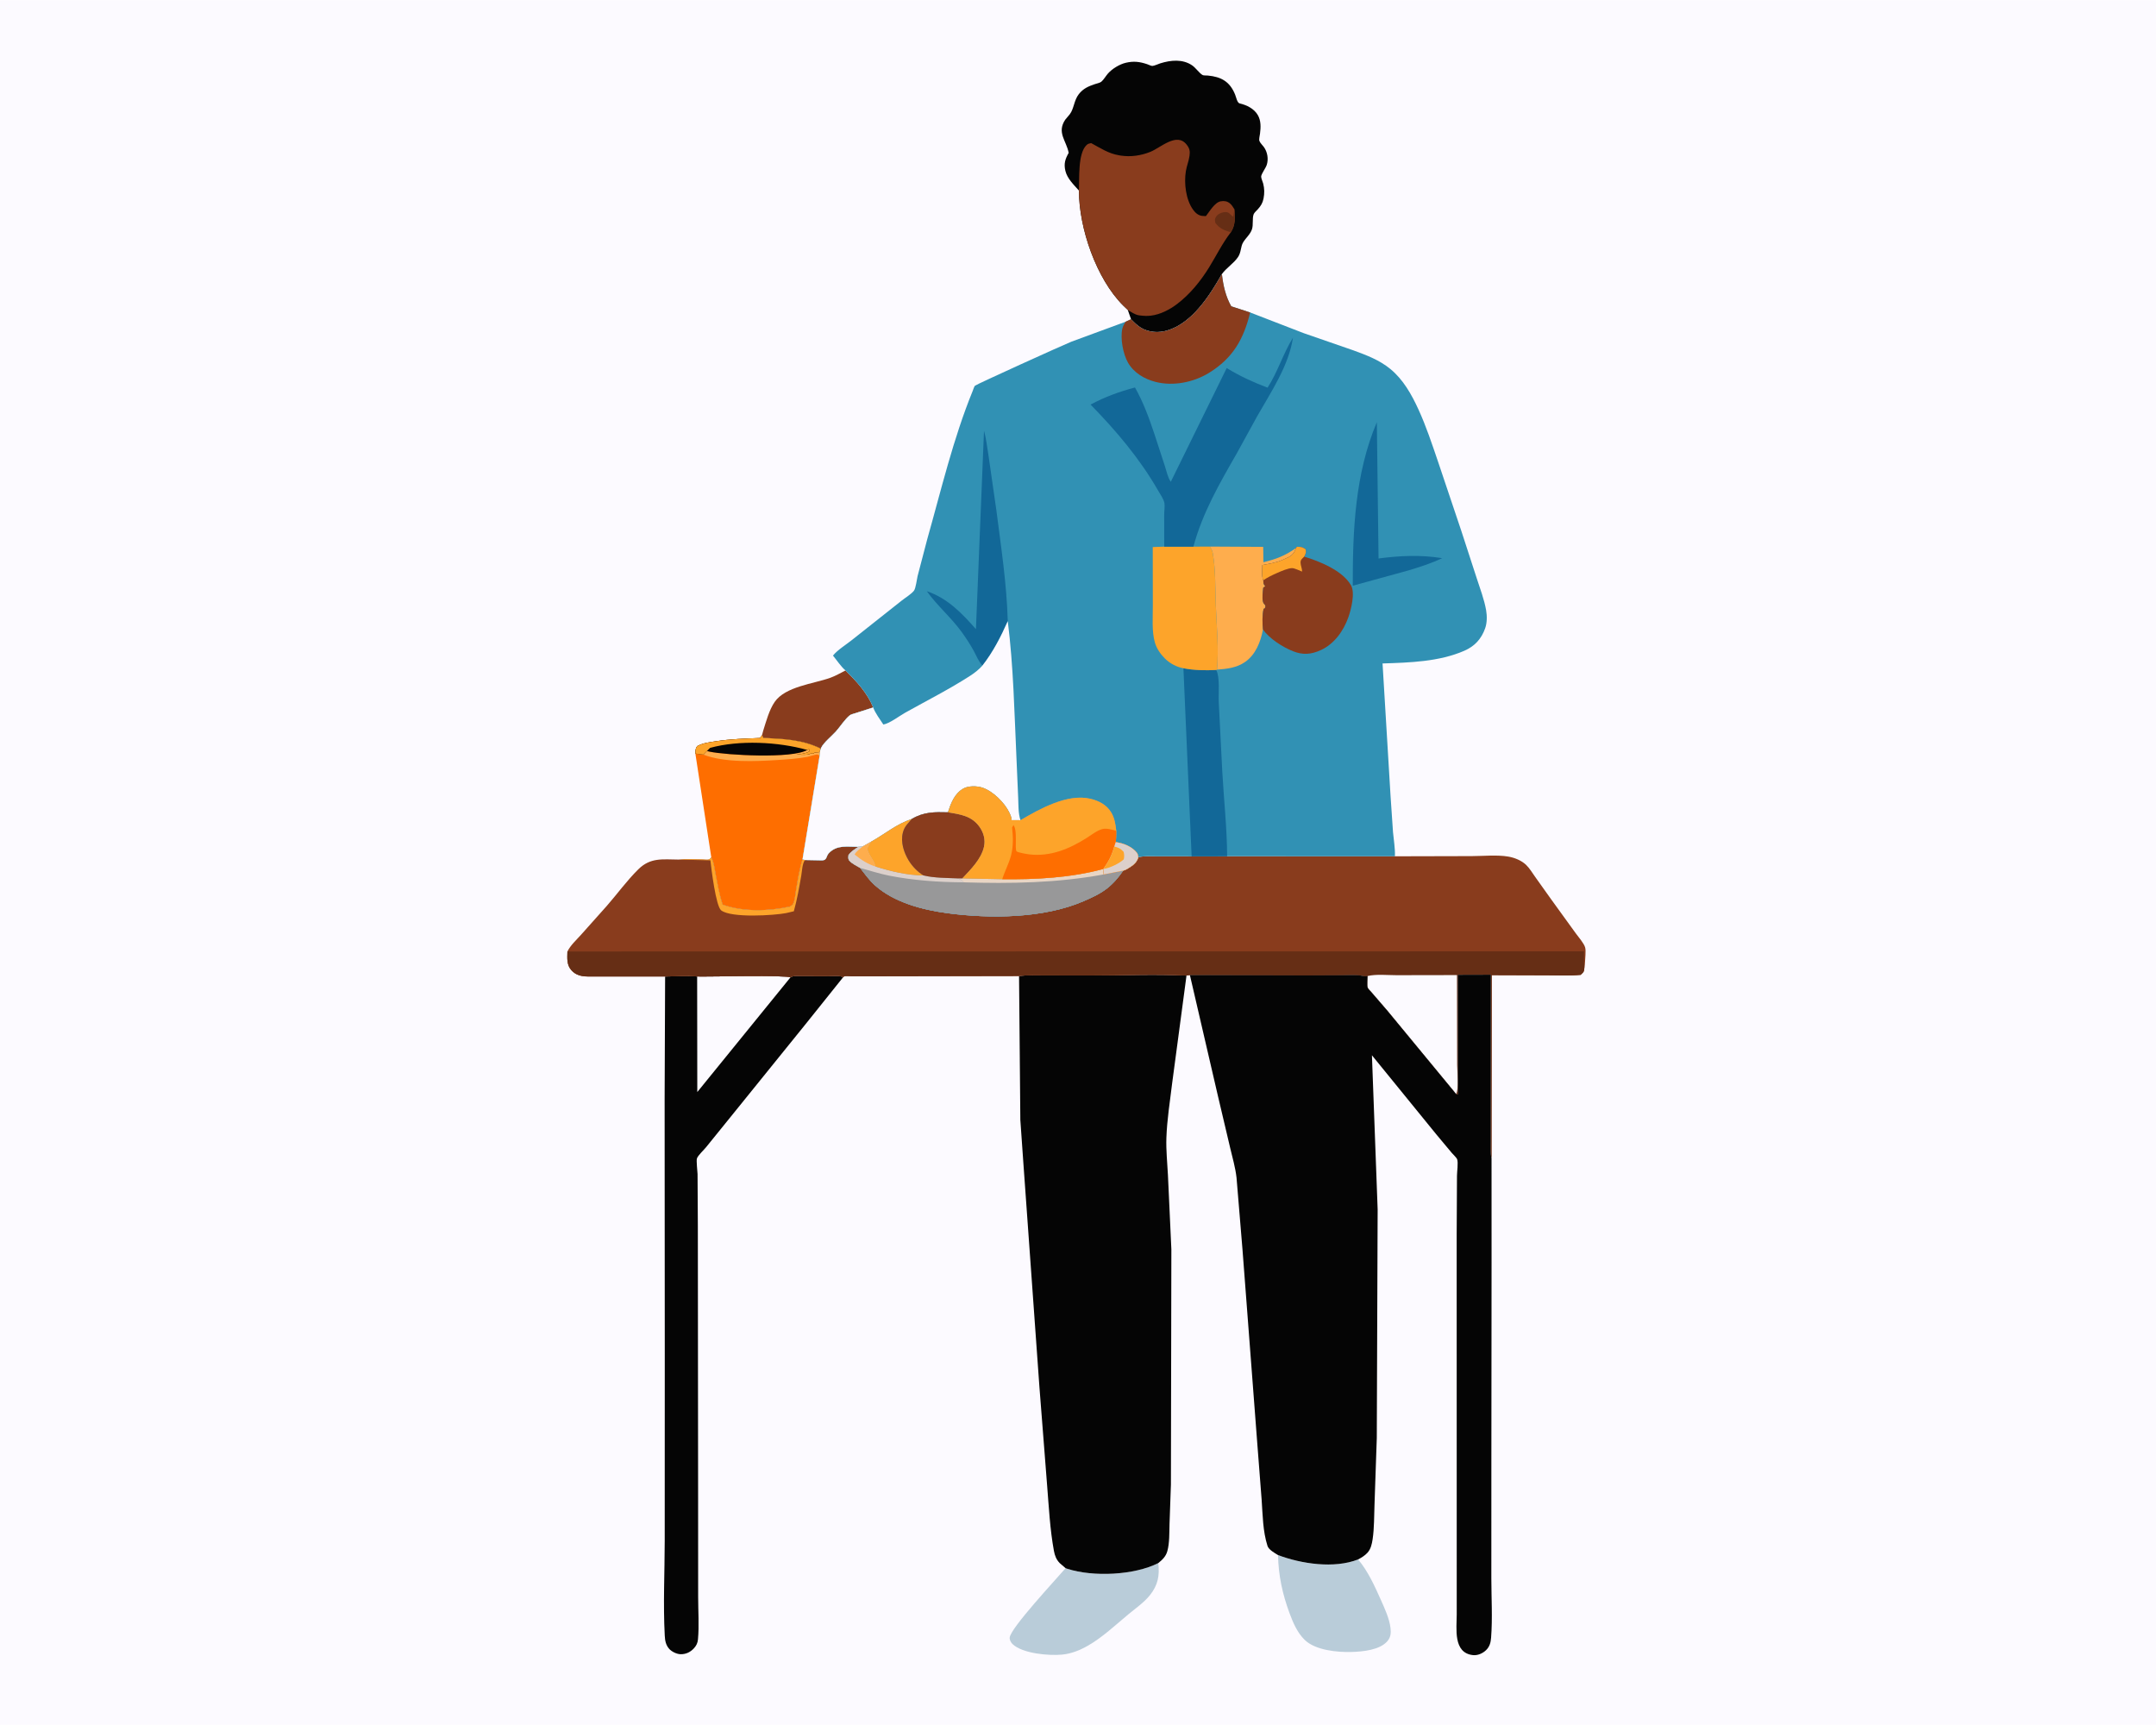 <svg version="1.1" xmlns="http://www.w3.org/2000/svg" style="display: block;" viewBox="0 0 2048 1638" width="1280" height="1024">
<path transform="translate(0,0)" fill="rgb(252,250,255)" d="M -0 -0 L 2048 0 L 2048 1638 L -0 1638 L -0 -0 z"/>
<path transform="translate(0,0)" fill="rgb(137,60,29)" d="M 803.153 636.592 C 813.677 647.063 823.769 657.771 829.455 671.753 L 812.616 677.152 C 811.278 677.614 808.311 678.317 807.32 679.1 C 802.657 682.786 798.129 689.936 794.06 694.5 C 790.32 698.696 782.271 705.211 780.005 710.062 L 779.767 710.869 C 762.084 702.148 744.436 701.632 725.107 700.632 L 723.831 698.062 L 725.067 693.5 C 727.839 684.801 730.663 674.06 735.857 666.512 C 745.973 651.809 772.693 649.309 788.629 643.597 C 793.595 641.817 798.46 639 803.153 636.592 z"/>
<path transform="translate(0,0)" fill="rgb(185,204,217)" d="M 1012.21 1489.26 L 1014.08 1489.9 C 1038.57 1497.7 1077.25 1496 1100.26 1484.41 C 1101.64 1496.39 1099.95 1505.31 1092.31 1514.91 C 1086.86 1521.76 1078.4 1527.6 1071.65 1533.23 C 1059.72 1543.17 1046.98 1555.14 1033.5 1562.81 C 1025.75 1567.22 1017.8 1570.46 1008.89 1571.34 C 996.551 1572.55 971.415 1570.44 961.836 1561.37 C 960.291 1559.91 958.923 1557.33 959.104 1555.18 C 959.868 1546.12 1003.3 1499.7 1012.21 1489.26 z"/>
<path transform="translate(0,0)" fill="rgb(185,204,217)" d="M 1214.02 1476.81 C 1236.2 1485.17 1267.35 1489.86 1290.04 1480.96 C 1299.39 1491.84 1305.98 1506.59 1311.79 1519.6 C 1315.42 1527.73 1319.79 1537.18 1320.85 1546.07 C 1321.4 1550.76 1321.11 1554.84 1317.9 1558.57 C 1310.61 1567.04 1294.56 1568.48 1284.13 1568.82 C 1270.5 1569.26 1249.48 1567.28 1239.28 1557.31 C 1232.37 1550.55 1228.29 1541.06 1224.99 1532.15 C 1218.27 1513.97 1214.37 1496.22 1214.02 1476.81 z"/>
<path transform="translate(0,0)" fill="rgb(254,110,0)" d="M 723.831 698.062 L 725.107 700.632 C 744.436 701.632 762.084 702.148 779.767 710.869 L 779.056 712.837 L 778.653 717.746 L 778.53 717.796 L 762.337 815.931 C 759.449 825.106 757.91 834.869 756.281 844.338 C 755.618 848.192 755.146 855.125 753.226 858.5 C 752.843 859.173 751.155 860.271 750.5 860.831 C 730.12 865.238 706.387 866.092 686.479 859.021 C 683.229 849.528 681.662 839.454 679.682 829.635 C 678.789 825.206 678.253 819.705 676.355 815.61 L 675.679 814.221 L 660.534 715.53 C 660.714 712.511 660.467 711.042 662.187 708.5 C 667.777 705.422 673.99 704.775 680.211 703.819 C 694.179 701.672 707.925 701.33 721.995 700.744 L 723.831 698.062 z"/>
<path transform="translate(0,0)" fill="rgb(254,173,77)" d="M 766.804 712.093 L 768.602 711.256 L 768.669 713.628 C 764.855 715.664 760.722 715.917 756.5 716.51 C 759.443 716.508 768.198 717.294 770 715.51 C 772.029 715.503 772.497 715.998 774 714.51 L 777.914 714.268 L 779.056 712.837 L 778.653 717.746 L 778.53 717.796 C 777.853 717.344 777.28 716.672 776.5 716.439 C 775.548 716.154 768.443 718.43 767 718.693 C 757.892 720.359 748.131 721.055 738.917 721.641 C 717.589 722.996 688.338 724.352 668.149 716.551 L 671.548 713.064 L 673.722 713.651 C 690.206 717.173 752.873 720.523 766.804 712.093 z"/>
<path transform="translate(0,0)" fill="rgb(5,5,5)" d="M 723.831 698.062 L 725.107 700.632 C 744.436 701.632 762.084 702.148 779.767 710.869 L 779.056 712.837 L 777.914 714.268 L 774 714.51 C 772.497 715.998 772.029 715.503 770 715.51 C 768.198 717.294 759.443 716.508 756.5 716.51 C 760.722 715.917 764.855 715.664 768.669 713.628 L 768.602 711.256 L 766.804 712.093 C 752.873 720.523 690.206 717.173 673.722 713.651 L 671.548 713.064 L 668.149 716.551 L 660.534 715.53 C 660.714 712.511 660.467 711.042 662.187 708.5 C 667.777 705.422 673.99 704.775 680.211 703.819 C 694.179 701.672 707.925 701.33 721.995 700.744 L 723.831 698.062 z"/>
<path transform="translate(0,0)" fill="rgb(253,164,42)" d="M 723.831 698.062 L 725.107 700.632 C 744.436 701.632 762.084 702.148 779.767 710.869 L 779.056 712.837 L 777.914 714.268 L 774 714.51 C 772.497 715.998 772.029 715.503 770 715.51 C 768.198 717.294 759.443 716.508 756.5 716.51 C 760.722 715.917 764.855 715.664 768.669 713.628 L 768.602 711.256 L 766.804 712.093 C 739.215 704.358 702.339 702.49 674.5 710.138 L 671.548 713.064 L 668.149 716.551 L 660.534 715.53 C 660.714 712.511 660.467 711.042 662.187 708.5 C 667.777 705.422 673.99 704.775 680.211 703.819 C 694.179 701.672 707.925 701.33 721.995 700.744 L 723.831 698.062 z"/>
<path transform="translate(0,0)" fill="rgb(5,5,5)" d="M 750.834 928.143 C 753.928 926.101 758.205 926.761 761.807 926.786 L 786.631 926.891 C 790.077 926.904 795.25 926.298 798.482 927.039 C 799.706 927.319 799.883 927.509 800.817 928.08 L 765.252 972.5 L 697.324 1056.54 L 670.71 1089.42 C 668.483 1092.14 663.395 1096.84 662.093 1099.89 C 661.217 1101.94 662.558 1112.2 662.614 1114.87 L 662.884 1163.62 L 663.145 1431.64 L 663.183 1516.58 C 663.177 1529.78 664.197 1543.86 663.002 1556.96 C 662.699 1560.28 661.449 1562.87 659.199 1565.32 C 655.809 1569 651.561 1571.06 646.5 1570.96 C 642.852 1570.89 638.094 1568.6 635.693 1565.91 C 632.405 1562.22 631.705 1557.98 631.453 1553.25 C 629.867 1523.55 631.386 1493 631.425 1463.22 L 631.475 1285.6 L 631.335 1043.82 L 631.802 927.276 C 641.671 927.213 652.468 926.25 662.23 927.261 C 672.972 927.585 747.46 925.738 750.834 928.143 z"/>
<path transform="translate(0,0)" fill="rgb(252,250,255)" d="M 662.23 927.261 C 672.972 927.585 747.46 925.738 750.834 928.143 L 662.365 1037.03 L 662.23 927.261 z"/>
<path transform="translate(0,0)" fill="rgb(5,5,5)" d="M 1024.9 180.833 C 1020 175.275 1013.73 169.404 1012 162.013 C 1010.4 155.186 1011.83 150.877 1015.14 145 C 1013.07 133.539 1003.63 125.832 1011.86 113.5 L 1016.26 108.23 C 1020.22 102.964 1020.16 95.141 1024.73 89.277 C 1028.94 83.888 1033.78 81.799 1040.03 79.706 C 1041.6 79.179 1044.92 78.459 1046.12 77.457 C 1048.38 75.575 1050.47 71.873 1052.51 69.58 C 1056.53 65.038 1063.52 60.794 1069.45 59.413 C 1076.85 57.689 1082.45 58.368 1089.6 60.732 C 1090.67 61.086 1093.53 62.479 1094.54 62.431 C 1096.57 62.335 1100.07 60.614 1102.21 59.947 C 1112.05 56.874 1123.33 55.708 1132.38 61.853 C 1135.85 64.203 1139.28 69.397 1142.45 71.124 C 1143.25 71.559 1146.32 71.452 1147.38 71.552 C 1160.01 72.746 1168.28 77.275 1173.25 89.659 C 1174.15 91.901 1175.25 97.475 1177.48 97.991 C 1184.18 99.543 1191.2 102.903 1194.8 109.097 C 1197.94 114.505 1197.66 120.781 1196.89 126.743 C 1196.67 128.503 1195.76 131.908 1196.29 133.585 C 1196.86 135.407 1199.35 137.788 1200.51 139.37 C 1203.97 144.09 1205.11 150.82 1203.28 156.441 C 1202.28 159.518 1198.2 164.814 1197.97 167.439 C 1197.85 168.815 1199.51 172.618 1199.91 174.137 C 1201.15 178.94 1201.2 183.392 1200.26 188.261 C 1199.43 192.55 1197.8 195.206 1194.94 198.422 C 1193.81 199.687 1191.39 201.787 1190.83 203.339 C 1189.39 207.3 1190.66 213.181 1189.27 217.494 C 1187.69 222.411 1183.37 225.766 1180.82 230.068 C 1178.41 234.131 1179.09 239.315 1176.06 243.867 C 1171.92 250.061 1165.03 254.087 1160.69 260.113 C 1149.16 280.501 1132.35 306.962 1108.39 313.832 C 1100.34 316.137 1091.2 315.52 1083.93 311.237 C 1080.39 309.155 1077.23 305.876 1074.37 302.975 L 1071.28 294.149 L 1066.78 289.854 C 1041.37 264.433 1024.89 216.437 1024.9 180.833 z"/>
<path transform="translate(0,0)" fill="rgb(137,60,29)" d="M 1024.9 180.833 C 1025.37 169.951 1023.71 145.538 1032.11 137.595 C 1033.59 136.19 1034.5 136.173 1036.5 135.72 C 1045.36 140.46 1052.91 145.643 1063 147.298 L 1064.52 147.556 C 1074 149.04 1083.85 147.607 1092.71 144.036 C 1102.53 140.084 1117.71 125.218 1127.1 137.045 C 1130.01 140.703 1130.57 143.21 1129.93 147.822 C 1129.25 152.718 1127.27 157.406 1126.47 162.3 C 1124.6 173.656 1126.36 189.267 1133.24 198.874 C 1135.35 201.83 1138.13 204.394 1141.86 204.863 L 1145.5 205.063 C 1148.89 200.807 1153.86 192.015 1159.53 191.003 C 1162.8 190.422 1165.59 190.835 1168.16 192.867 C 1170.07 194.37 1171.33 196.599 1172.62 198.622 C 1173.2 206.491 1173.65 213.519 1169.14 220.467 C 1161.04 230.957 1155.46 242.535 1148.53 253.747 C 1140.5 266.746 1130.43 279.205 1118.19 288.5 C 1111.09 293.895 1102.21 298.512 1093.28 299.596 C 1089.73 300.027 1086.51 299.867 1082.97 299.408 L 1081.82 299.268 C 1078.07 298.697 1074.48 296.105 1071.28 294.149 L 1066.78 289.854 C 1041.37 264.433 1024.89 216.437 1024.9 180.833 z"/>
<path transform="translate(0,0)" fill="rgb(102,46,21)" d="M 1172.62 198.622 C 1173.2 206.491 1173.65 213.519 1169.14 220.467 C 1162.7 218.388 1158.81 217.142 1154.49 211.507 C 1154.04 208.768 1153.62 208.075 1155.16 205.637 C 1156.7 203.211 1159.48 201.942 1162.23 201.411 C 1167.65 200.369 1167.88 203.496 1171.5 205.644 L 1172.62 198.622 z"/>
<path transform="translate(0,0)" fill="rgb(5,5,5)" d="M 968.002 926.823 C 976.163 925.76 984.954 926.215 993.193 926.217 L 1035.62 926.27 C 1065.88 926.315 1096.89 924.813 1127.07 926.381 L 1113.4 1028.89 C 1111.33 1045.89 1108.56 1063.41 1107.96 1080.5 C 1107.55 1092.24 1108.83 1103.95 1109.42 1115.66 L 1112.69 1186.42 L 1112.27 1409.66 L 1110.93 1447.46 C 1110.68 1455.5 1111.03 1465.31 1108.87 1473.04 C 1107.43 1478.2 1104.22 1481.16 1100.26 1484.41 C 1077.25 1496 1038.57 1497.7 1014.08 1489.9 L 1012.21 1489.26 L 1006.6 1484.4 C 1003.38 1481.07 1001.97 1477.32 1001.14 1472.85 C 997.382 1452.57 996.328 1431.27 994.671 1410.73 L 987.359 1317.19 L 972.339 1107.76 L 969.226 1063.51 L 968.002 926.823 z"/>
<path transform="translate(0,0)" fill="rgb(137,60,29)" d="M 764.691 816.64 L 780.957 816.944 C 785.87 816.853 784.397 813.145 787.495 809.954 C 795.252 801.964 805.21 804.152 815.432 804.109 C 812.108 806.401 808.165 808.531 805.99 812 C 805.885 813.989 805.411 815.516 806.76 817.199 C 808.914 819.888 814.046 822.376 817.07 824.151 C 821.422 829.792 825.738 835.866 831.054 840.633 C 849.337 857.023 876.501 864.056 900.273 867.183 C 940.602 872.49 991.283 872.154 1029.15 855.8 C 1036.77 852.507 1044.62 848.976 1051.24 843.888 C 1057.51 839.067 1062.47 833.176 1066.95 826.713 C 1068.51 826.326 1069.73 825.669 1071.1 824.855 C 1075.52 822.23 1079.94 819.293 1081.27 814.031 L 1081.6 813.955 C 1087.26 812.533 1093.66 813.119 1099.47 813.11 L 1131.94 813.131 L 1165.66 813.056 L 1325.04 813.113 L 1398.04 812.934 C 1408.96 812.901 1422.05 811.557 1432.76 813.39 C 1438.67 814.401 1445.17 817.024 1449.6 821.206 C 1452.9 824.319 1455.69 829.066 1458.34 832.761 L 1473.68 854.281 L 1496.84 886.273 C 1499.32 889.684 1504.69 895.806 1505.75 899.734 C 1506.68 903.172 1505.68 910.158 1505.6 913.919 C 1505.56 915.501 1505.43 916.721 1505.08 918.242 C 1504.69 922.682 1504.76 922.699 1501.5 925.72 C 1491.3 926.75 1480.73 926.192 1470.47 926.166 L 1417 925.995 L 1416.78 1099.54 C 1415.53 1094.61 1416.06 1088.9 1416.05 1083.81 L 1416.05 1054.51 L 1416.2 925.557 L 1384.78 925.645 L 1384.91 1039.44 L 1383.18 1038.9 L 1317.9 959.787 L 1302.94 942.451 C 1302.06 941.385 1299.57 939.022 1299.18 937.823 C 1298.36 935.362 1299.1 929.64 1299.07 926.827 C 1297.29 927.023 1296.29 927.1 1294.51 926.696 C 1288.48 925.327 1281.03 926.037 1274.81 926.053 L 1240.08 926.209 L 1130.29 925.907 L 1127.07 926.381 C 1096.89 924.813 1065.88 926.315 1035.62 926.27 L 993.193 926.217 C 984.954 926.215 976.163 925.76 968.002 926.823 L 834.175 927.068 L 808.726 927.074 C 807.412 927.081 802.95 926.671 802 927.109 C 801.537 927.323 801.211 927.756 800.817 928.08 C 799.883 927.509 799.706 927.319 798.482 927.039 C 795.25 926.298 790.077 926.904 786.631 926.891 L 761.807 926.786 C 758.205 926.761 753.928 926.101 750.834 928.143 C 747.46 925.738 672.972 927.585 662.23 927.261 C 652.468 926.25 641.671 927.213 631.802 927.276 L 564.247 927.304 C 556.047 927.264 548.839 927.987 542.791 921.353 C 538.166 916.28 538.825 909.873 538.986 903.521 C 541.869 897.675 547.473 892.594 551.822 887.758 L 576.327 860.308 C 586.402 848.79 595.447 836.221 606.354 825.46 C 617.916 814.053 629.435 816.094 644.545 816.209 C 651.815 815.554 659.568 816.081 666.894 816.112 C 668.395 816.118 672.442 816.627 673.5 816.141 C 674.38 815.737 674.953 814.861 675.679 814.221 L 676.355 815.61 C 678.253 819.705 678.789 825.206 679.682 829.635 C 681.662 839.454 683.229 849.528 686.479 859.021 C 706.387 866.092 730.12 865.238 750.5 860.831 C 751.155 860.271 752.843 859.173 753.226 858.5 C 755.146 855.125 755.618 848.192 756.281 844.338 C 757.91 834.869 759.449 825.106 762.337 815.931 L 764.691 816.64 z"/>
<path transform="translate(0,0)" fill="rgb(253,164,42)" d="M 675.679 814.221 L 676.355 815.61 C 678.253 819.705 678.789 825.206 679.682 829.635 C 681.662 839.454 683.229 849.528 686.479 859.021 C 706.387 866.092 730.12 865.238 750.5 860.831 C 751.155 860.271 752.843 859.173 753.226 858.5 C 755.146 855.125 755.618 848.192 756.281 844.338 C 757.91 834.869 759.449 825.106 762.337 815.931 L 764.691 816.64 C 762.087 819.551 761.792 827.679 761.108 831.604 C 759.14 842.894 757.142 854.281 754.071 865.326 L 746.841 867.033 C 735.242 869.306 694.622 871.874 685.045 864.458 C 679.99 860.543 675.656 824.665 674.809 816.941 L 644.545 816.209 C 651.815 815.554 659.568 816.081 666.894 816.112 C 668.395 816.118 672.442 816.627 673.5 816.141 C 674.38 815.737 674.953 814.861 675.679 814.221 z"/>
<path transform="translate(0,0)" fill="rgb(102,46,21)" d="M 538.986 903.521 L 1504.63 903.38 C 1504.71 908.264 1504.48 913.407 1505.08 918.242 C 1504.69 922.682 1504.76 922.699 1501.5 925.72 C 1491.3 926.75 1480.73 926.192 1470.47 926.166 L 1417 925.995 L 1416.78 1099.54 C 1415.53 1094.61 1416.06 1088.9 1416.05 1083.81 L 1416.05 1054.51 L 1416.2 925.557 L 1384.78 925.645 L 1384.91 1039.44 L 1383.18 1038.9 L 1317.9 959.787 L 1302.94 942.451 C 1302.06 941.385 1299.57 939.022 1299.18 937.823 C 1298.36 935.362 1299.1 929.64 1299.07 926.827 C 1297.29 927.023 1296.29 927.1 1294.51 926.696 C 1288.48 925.327 1281.03 926.037 1274.81 926.053 L 1240.08 926.209 L 1130.29 925.907 L 1127.07 926.381 C 1096.89 924.813 1065.88 926.315 1035.62 926.27 L 993.193 926.217 C 984.954 926.215 976.163 925.76 968.002 926.823 L 834.175 927.068 L 808.726 927.074 C 807.412 927.081 802.95 926.671 802 927.109 C 801.537 927.323 801.211 927.756 800.817 928.08 C 799.883 927.509 799.706 927.319 798.482 927.039 C 795.25 926.298 790.077 926.904 786.631 926.891 L 761.807 926.786 C 758.205 926.761 753.928 926.101 750.834 928.143 C 747.46 925.738 672.972 927.585 662.23 927.261 C 652.468 926.25 641.671 927.213 631.802 927.276 L 564.247 927.304 C 556.047 927.264 548.839 927.987 542.791 921.353 C 538.166 916.28 538.825 909.873 538.986 903.521 z"/>
<path transform="translate(0,0)" fill="rgb(252,250,255)" d="M 1299.07 926.827 C 1307.37 924.858 1318.11 926.051 1326.69 926.041 L 1384 925.936 L 1384.16 1011.38 C 1384.17 1017.04 1385.92 1034.49 1383.18 1038.9 L 1317.9 959.787 L 1302.94 942.451 C 1302.06 941.385 1299.57 939.022 1299.18 937.823 C 1298.36 935.362 1299.1 929.64 1299.07 926.827 z"/>
<path transform="translate(0,0)" fill="rgb(5,5,5)" d="M 1383.18 1038.9 L 1384.91 1039.44 L 1384.78 925.645 L 1416.2 925.557 L 1416.05 1054.51 L 1416.05 1083.81 C 1416.06 1088.9 1415.53 1094.61 1416.78 1099.54 L 1416.83 1100.1 L 1416.85 1198.89 L 1416.67 1385.43 L 1416.63 1498.68 C 1416.66 1517.29 1417.83 1536.79 1416.4 1555.32 C 1416.05 1559.96 1415.02 1563.83 1411.55 1567.18 C 1408.42 1570.19 1403.64 1572.29 1399.25 1571.83 C 1380.09 1569.82 1383.78 1546.43 1383.76 1533.13 L 1383.71 1172.99 L 1384 1116.49 C 1384.03 1112.61 1385.31 1104.07 1384.15 1100.87 C 1383.6 1099.36 1380.13 1096.1 1378.99 1094.73 L 1364.12 1076.93 L 1303.21 1002.11 L 1308.64 1148.5 L 1307.82 1365.66 L 1305.66 1428.74 C 1305.22 1439.59 1305.48 1451.04 1303.86 1461.78 C 1303.18 1466.26 1302.18 1471.03 1299.04 1474.5 C 1296.52 1477.27 1293.34 1479.26 1290.04 1480.96 C 1267.35 1489.86 1236.2 1485.17 1214.02 1476.81 C 1210.88 1474.91 1205.15 1471.7 1204.01 1468.13 C 1199.5 1453.97 1199.49 1438.97 1198.44 1424.19 L 1194.57 1374.27 L 1180.25 1186.6 L 1174.59 1118.37 C 1173.55 1108.87 1170.66 1099.11 1168.49 1089.81 L 1156.98 1041.01 L 1130.29 925.907 L 1240.08 926.209 L 1274.81 926.053 C 1281.03 926.037 1288.48 925.327 1294.51 926.696 C 1296.29 927.1 1297.29 927.023 1299.07 926.827 C 1299.1 929.64 1298.36 935.362 1299.18 937.823 C 1299.57 939.022 1302.06 941.385 1302.94 942.451 L 1317.9 959.787 L 1383.18 1038.9 z"/>
<path transform="translate(0,0)" fill="rgb(49,145,180)" d="M 1160.69 260.113 C 1161.9 270.797 1164.2 281.293 1169.56 290.714 L 1187.54 296.579 L 1238.38 316.226 L 1285.7 332.613 C 1298.22 337.209 1310.18 341.666 1320.65 350.218 C 1332.92 360.244 1340.89 374.482 1347.4 388.685 C 1354.76 404.759 1360.24 421.418 1365.95 438.12 L 1388.1 504 L 1402.65 548.699 C 1405.86 558.578 1409.91 569.217 1411.69 579.461 C 1412.62 584.835 1412.61 591.331 1410.77 596.519 C 1407.19 606.639 1400.85 613.577 1391 617.875 C 1367.06 628.324 1339.03 629.139 1313.29 629.946 L 1320.91 756.038 L 1323.23 790.159 C 1323.91 797.727 1325.33 805.516 1325.04 813.113 L 1165.66 813.056 L 1131.94 813.131 L 1099.47 813.11 C 1093.66 813.119 1087.26 812.533 1081.6 813.955 L 1081.27 814.031 C 1079.94 819.293 1075.52 822.23 1071.1 824.855 C 1069.73 825.669 1068.51 826.326 1066.95 826.713 C 1062.47 833.176 1057.51 839.067 1051.24 843.888 C 1044.62 848.976 1036.77 852.507 1029.15 855.8 C 991.283 872.154 940.602 872.49 900.273 867.183 C 876.501 864.056 849.337 857.023 831.054 840.633 C 825.738 835.866 821.422 829.792 817.07 824.151 C 814.046 822.376 808.914 819.888 806.76 817.199 C 805.411 815.516 805.885 813.989 805.99 812 C 808.165 808.531 812.108 806.401 815.432 804.109 C 805.21 804.152 795.252 801.964 787.495 809.954 C 784.397 813.145 785.87 816.853 780.957 816.944 L 764.691 816.64 L 762.337 815.931 L 778.53 717.796 L 778.653 717.746 L 779.056 712.837 L 779.767 710.869 L 780.005 710.062 C 782.271 705.211 790.32 698.696 794.06 694.5 C 798.129 689.936 802.657 682.786 807.32 679.1 C 808.311 678.317 811.278 677.614 812.616 677.152 L 829.455 671.753 C 823.769 657.771 813.677 647.063 803.153 636.592 C 798.862 633.001 794.899 626.854 791.245 622.48 C 795.488 617.171 803.553 612.205 808.957 607.905 L 856.428 570.326 C 859.666 567.72 865.862 563.959 868.231 560.746 C 869.89 558.496 870.904 550.077 871.617 547.001 L 880.88 511.634 C 894.158 464.699 905.446 416.501 923.905 371.261 C 924.461 369.898 925.205 367.322 926.071 366.188 C 926.928 365.068 1010.03 327.391 1017.72 324.33 L 1069.18 305.401 L 1074.37 302.975 C 1077.23 305.876 1080.39 309.155 1083.93 311.237 C 1091.2 315.52 1100.34 316.137 1108.39 313.832 C 1132.35 306.962 1149.16 280.501 1160.69 260.113 z"/>
<path transform="translate(0,0)" fill="rgb(18,104,152)" d="M 1307.87 400.82 L 1309.5 530.234 C 1330.41 527.52 1349.02 526.665 1369.94 529.925 C 1359.84 534.818 1348.48 538.368 1337.76 541.619 L 1285.01 556.1 C 1284.92 503.556 1287.08 449.909 1307.87 400.82 z"/>
<path transform="translate(0,0)" fill="rgb(18,104,152)" d="M 933.246 631.925 C 929.713 628.403 927.462 622.523 925.022 618.088 C 921.624 611.913 917.79 606.016 913.676 600.298 C 903.628 586.334 890.256 575.161 880.403 561.334 C 900.019 567.957 913.717 582.218 927.054 597.377 L 934.713 409.021 C 936.954 416.833 937.767 425.337 939.115 433.354 L 946.494 484.723 C 951.008 519.968 956.26 554.119 957.287 589.761 C 950.755 604.509 943.224 619.189 933.246 631.925 z"/>
<path transform="translate(0,0)" fill="rgb(254,173,77)" d="M 1149.18 518.931 L 1199.93 519.207 L 1200.13 533.821 C 1212.45 530.768 1220.57 527.726 1230.99 520.385 C 1229.76 524.451 1227.78 527.019 1223.93 529.06 L 1217.74 531.86 C 1211.91 534.305 1205.28 535.364 1199.09 536.513 C 1199.09 540.368 1198.3 547.687 1200.03 550.944 C 1200.19 553.803 1199.88 554.409 1201.85 556.606 L 1199.93 558 C 1199.55 561.833 1198.7 567.818 1199.75 571.5 C 1200.65 574.619 1203.05 573.829 1201.5 577.517 L 1200.32 578.045 C 1198.9 583.72 1199.1 591.908 1199.7 597.736 C 1197.44 609.499 1192.79 621.638 1182.5 628.684 C 1174.59 634.099 1165.32 635.151 1156.03 635.835 C 1157.84 616.156 1155.67 594.543 1154.91 574.732 C 1154.29 558.82 1154.82 540.726 1151.99 525.078 C 1151.58 522.778 1150.54 520.813 1149.18 518.931 z"/>
<path transform="translate(0,0)" fill="rgb(18,104,152)" d="M 1124.14 634.515 C 1134.25 636.506 1145.05 636.659 1155.33 636.139 C 1158.96 643.165 1157.32 658.229 1157.69 666.342 L 1161.07 733 C 1162.57 759.659 1165.54 786.321 1165.66 813.056 L 1131.94 813.131 L 1124.14 634.515 z"/>
<path transform="translate(0,0)" fill="rgb(137,60,29)" d="M 1160.69 260.113 C 1161.9 270.797 1164.2 281.293 1169.56 290.714 L 1187.54 296.579 C 1181.41 321.791 1171.22 339.903 1148.5 353.91 C 1133.87 362.928 1114.49 366.833 1097.7 362.54 C 1087.15 359.843 1077.07 353.934 1071.52 344.297 C 1066.82 336.131 1063.97 321.11 1066.16 311.775 C 1066.69 309.545 1068.06 307.374 1069.18 305.401 L 1074.37 302.975 C 1077.23 305.876 1080.39 309.155 1083.93 311.237 C 1091.2 315.52 1100.34 316.137 1108.39 313.832 C 1132.35 306.962 1149.16 280.501 1160.69 260.113 z"/>
<path transform="translate(0,0)" fill="rgb(137,60,29)" d="M 1230.99 520.385 L 1232 519.108 C 1236.1 519.255 1236.9 519.22 1240.25 521.5 C 1240.81 524.94 1240.3 525.434 1238.86 528.483 C 1253.47 532.898 1275.28 541.673 1283.31 555.678 C 1287.45 562.904 1283.42 578.736 1280.84 586.027 C 1276.23 599.023 1267.43 611.483 1254.53 617.322 C 1245.51 621.405 1237.62 622.053 1228.29 618.346 C 1218.37 614.408 1206 606.521 1199.7 597.736 C 1199.1 591.908 1198.9 583.72 1200.32 578.045 L 1201.5 577.517 C 1203.05 573.829 1200.65 574.619 1199.75 571.5 C 1198.7 567.818 1199.55 561.833 1199.93 558 L 1201.85 556.606 C 1199.88 554.409 1200.19 553.803 1200.03 550.944 C 1198.3 547.687 1199.09 540.368 1199.09 536.513 C 1205.28 535.364 1211.91 534.305 1217.74 531.86 L 1223.93 529.06 C 1227.78 527.019 1229.76 524.451 1230.99 520.385 z"/>
<path transform="translate(0,0)" fill="rgb(253,164,42)" d="M 1230.99 520.385 L 1232 519.108 C 1236.1 519.255 1236.9 519.22 1240.25 521.5 C 1240.81 524.94 1240.3 525.434 1238.86 528.483 C 1236.86 530.578 1235.28 531.304 1235.41 534.383 C 1235.52 537.233 1236.96 539.865 1236.85 542.69 C 1234.63 541.805 1229.58 539.367 1227.31 539.409 C 1223.43 539.482 1217.19 542.225 1213.55 543.813 C 1208.91 545.834 1204.19 548.058 1200.03 550.944 C 1198.3 547.687 1199.09 540.368 1199.09 536.513 C 1205.28 535.364 1211.91 534.305 1217.74 531.86 L 1223.93 529.06 C 1227.78 527.019 1229.76 524.451 1230.99 520.385 z"/>
<path transform="translate(0,0)" fill="rgb(253,164,42)" d="M 1105.92 518.998 L 1133.62 519.014 L 1149.18 518.931 C 1150.54 520.813 1151.58 522.778 1151.99 525.078 C 1154.82 540.726 1154.29 558.82 1154.91 574.732 C 1155.67 594.543 1157.84 616.156 1156.03 635.835 L 1155.33 636.139 C 1145.05 636.659 1134.25 636.506 1124.14 634.515 C 1117.68 633.342 1111.37 629.976 1106.71 625.405 C 1102.46 621.231 1098.73 615.867 1097.05 610.085 C 1093.95 599.412 1095.14 585.812 1095.08 574.677 L 1095 519.383 L 1105.92 518.998 z"/>
<path transform="translate(0,0)" fill="rgb(18,104,152)" d="M 1105.92 518.998 L 1105.87 489.024 C 1105.86 485.679 1106.57 481.014 1106.13 477.853 C 1105.59 474.052 1101.86 468.832 1099.93 465.455 C 1082.76 435.5 1060.08 408.705 1035.94 384.081 C 1049.23 376.872 1063.52 371.707 1078.12 367.826 C 1085.92 381.555 1091.39 396.491 1096.38 411.436 L 1106.54 442.524 C 1108 447.05 1109.35 453.595 1112.15 457.416 L 1165.27 349.353 L 1166.25 349.963 C 1177.82 357.075 1191.35 363.257 1204.07 368 C 1213.6 353.393 1218.88 335.572 1228.17 320.592 C 1224.27 347.149 1207.13 372.391 1194.07 395.384 L 1174.7 430.649 C 1158.35 459.139 1142.2 487.038 1133.62 519.014 L 1105.92 518.998 z"/>
<path transform="translate(0,0)" fill="rgb(252,250,255)" d="M 957.287 589.761 C 962.715 632.649 963.565 676.91 965.563 720.116 L 967.178 757.484 C 967.482 764.349 967.162 772.279 969.353 778.832 L 960.881 778.82 C 961.198 777.016 959.545 773.177 958.723 771.5 C 954.06 761.99 943.127 751.102 932.863 747.818 C 927.877 746.223 919.977 746.097 915.35 748.639 C 906.696 753.393 903.373 762.579 900.434 771.334 C 887.744 770.994 877.49 770.871 866.186 777.613 C 851.4 782.561 841.01 791.721 827.733 799.124 L 819.147 803.976 L 815.432 804.109 C 805.21 804.152 795.252 801.964 787.495 809.954 C 784.397 813.145 785.87 816.853 780.957 816.944 L 764.691 816.64 L 762.337 815.931 L 778.53 717.796 L 778.653 717.746 L 779.056 712.837 L 779.767 710.869 L 780.005 710.062 C 782.271 705.211 790.32 698.696 794.06 694.5 C 798.129 689.936 802.657 682.786 807.32 679.1 C 808.311 678.317 811.278 677.614 812.616 677.152 L 829.455 671.753 C 831.558 677.409 835.82 682.866 839.106 687.955 C 845.096 686.93 854.195 679.876 859.759 676.762 C 880.295 665.271 901.845 654.403 921.587 641.647 C 926.016 638.786 929.717 635.841 933.246 631.925 C 943.224 619.189 950.755 604.509 957.287 589.761 z"/>
<path transform="translate(0,0)" fill="rgb(152,152,153)" d="M 900.434 771.334 C 903.373 762.579 906.696 753.393 915.35 748.639 C 919.977 746.097 927.877 746.223 932.863 747.818 C 943.127 751.102 954.06 761.99 958.723 771.5 C 959.545 773.177 961.198 777.016 960.881 778.82 L 969.353 778.832 C 987.443 768.182 1013.94 753.318 1035.7 758.464 C 1043.63 760.339 1050.9 764.014 1055.36 771.132 C 1058.68 776.438 1059.71 782.762 1060.33 788.885 C 1060.18 792.305 1060.43 796.327 1059.78 799.651 C 1067.33 800.664 1075.27 803.827 1080.11 809.993 C 1080.91 811.01 1081 812.762 1081.27 814.031 C 1079.94 819.293 1075.52 822.23 1071.1 824.855 C 1069.73 825.669 1068.51 826.326 1066.95 826.713 C 1062.47 833.176 1057.51 839.067 1051.24 843.888 C 1044.62 848.976 1036.77 852.507 1029.15 855.8 C 991.283 872.154 940.602 872.49 900.273 867.183 C 876.501 864.056 849.337 857.023 831.054 840.633 C 825.738 835.866 821.422 829.792 817.07 824.151 C 814.046 822.376 808.914 819.888 806.76 817.199 C 805.411 815.516 805.885 813.989 805.99 812 C 808.165 808.531 812.108 806.401 815.432 804.109 L 819.147 803.976 L 827.733 799.124 C 841.01 791.721 851.4 782.561 866.186 777.613 C 877.49 770.871 887.744 770.994 900.434 771.334 z"/>
<path transform="translate(0,0)" fill="rgb(233,213,196)" d="M 1048.07 825.117 L 1048.4 830.335 C 1004.35 838.474 960.03 839.212 915.343 837.832 C 913.791 835.46 912.065 834.993 909.538 834.066 L 914.118 834.085 L 952.047 834.87 C 983.744 835.263 1017.37 833.514 1048.07 825.117 z"/>
<path transform="translate(0,0)" fill="rgb(220,208,203)" d="M 819.147 803.976 L 827.733 799.124 C 826.48 801.158 823.671 804.462 824.197 806.827 C 825.384 812.159 830.436 816.656 831.807 822.877 C 846.475 827.468 861.699 831.115 877.169 831.287 C 887.415 833.718 899.029 833.609 909.538 834.066 C 912.065 834.993 913.791 835.46 915.343 837.832 C 892.152 837.754 867.102 835.999 844.332 831.438 C 835.158 829.601 826.082 826.662 817.07 824.151 C 814.046 822.376 808.914 819.888 806.76 817.199 C 805.411 815.516 805.885 813.989 805.99 812 C 808.165 808.531 812.108 806.401 815.432 804.109 L 819.147 803.976 z"/>
<path transform="translate(0,0)" fill="rgb(254,173,77)" d="M 819.147 803.976 L 827.733 799.124 C 826.48 801.158 823.671 804.462 824.197 806.827 C 825.384 812.159 830.436 816.656 831.807 822.877 C 824.072 820.492 818.075 816.541 811.862 811.443 C 812.845 808.793 816.998 805.936 819.147 803.976 z"/>
<path transform="translate(0,0)" fill="rgb(253,164,42)" d="M 866.186 777.613 C 862.951 781.24 859.309 784.718 857.96 789.5 L 857.634 790.621 C 855.303 799.503 858.557 809.558 863.183 817.123 C 866.652 822.797 871.525 827.763 877.169 831.287 C 861.699 831.115 846.475 827.468 831.807 822.877 C 830.436 816.656 825.384 812.159 824.197 806.827 C 823.671 804.462 826.48 801.158 827.733 799.124 C 841.01 791.721 851.4 782.561 866.186 777.613 z"/>
<path transform="translate(0,0)" fill="rgb(137,60,29)" d="M 900.434 771.334 C 912.173 773.227 923.091 774.687 930.489 785.188 C 934.386 790.719 936.172 797.274 934.712 804 C 932.178 815.671 922.054 825.667 914.118 834.085 L 909.538 834.066 C 899.029 833.609 887.415 833.718 877.169 831.287 C 871.525 827.763 866.652 822.797 863.183 817.123 C 858.557 809.558 855.303 799.503 857.634 790.621 L 857.96 789.5 C 859.309 784.718 862.951 781.24 866.186 777.613 C 877.49 770.871 887.744 770.994 900.434 771.334 z"/>
<path transform="translate(0,0)" fill="rgb(253,164,42)" d="M 900.434 771.334 C 903.373 762.579 906.696 753.393 915.35 748.639 C 919.977 746.097 927.877 746.223 932.863 747.818 C 943.127 751.102 954.06 761.99 958.723 771.5 C 959.545 773.177 961.198 777.016 960.881 778.82 L 969.353 778.832 C 987.443 768.182 1013.94 753.318 1035.7 758.464 C 1043.63 760.339 1050.9 764.014 1055.36 771.132 C 1058.68 776.438 1059.71 782.762 1060.33 788.885 C 1060.18 792.305 1060.43 796.327 1059.78 799.651 C 1067.33 800.664 1075.27 803.827 1080.11 809.993 C 1080.91 811.01 1081 812.762 1081.27 814.031 C 1079.94 819.293 1075.52 822.23 1071.1 824.855 C 1069.73 825.669 1068.51 826.326 1066.95 826.713 L 1048.4 830.335 L 1048.07 825.117 C 1017.37 833.514 983.744 835.263 952.047 834.87 L 914.118 834.085 C 922.054 825.667 932.178 815.671 934.712 804 C 936.172 797.274 934.386 790.719 930.489 785.188 C 923.091 774.687 912.173 773.227 900.434 771.334 z"/>
<path transform="translate(0,0)" fill="rgb(254,110,0)" d="M 961.394 785.739 L 962.701 783.5 C 966.845 788.652 963.613 805.865 965.654 808.387 C 966.603 809.56 975.952 811.077 977.725 811.287 C 997.704 813.658 1015.9 806.088 1032.36 795.594 C 1036.71 792.818 1042.12 788.565 1047.11 787.255 C 1051.08 786.211 1056.42 787.861 1060.33 788.885 C 1060.18 792.305 1060.43 796.327 1059.78 799.651 C 1067.33 800.664 1075.27 803.827 1080.11 809.993 C 1080.91 811.01 1081 812.762 1081.27 814.031 C 1079.94 819.293 1075.52 822.23 1071.1 824.855 C 1069.73 825.669 1068.51 826.326 1066.95 826.713 L 1048.4 830.335 L 1048.07 825.117 C 1017.37 833.514 983.744 835.263 952.047 834.87 C 954.374 827.31 958.267 820.33 960.351 812.5 C 962.652 803.855 962.408 794.577 961.394 785.739 z"/>
<path transform="translate(0,0)" fill="rgb(220,208,203)" d="M 1059.78 799.651 C 1067.33 800.664 1075.27 803.827 1080.11 809.993 C 1080.91 811.01 1081 812.762 1081.27 814.031 C 1079.94 819.293 1075.52 822.23 1071.1 824.855 C 1069.73 825.669 1068.51 826.326 1066.95 826.713 L 1048.4 830.335 L 1048.07 825.117 C 1053.27 817.673 1055.98 812.676 1058.45 803.81 L 1059.78 799.651 z"/>
<path transform="translate(0,0)" fill="rgb(253,164,42)" d="M 1058.45 803.81 C 1063.01 805.075 1063.98 805.5 1067.32 808.815 C 1067.98 811.536 1068.03 813.211 1067.5 815.966 C 1063.35 819.922 1053.81 824.48 1048.07 825.117 C 1053.27 817.673 1055.98 812.676 1058.45 803.81 z"/>
</svg>